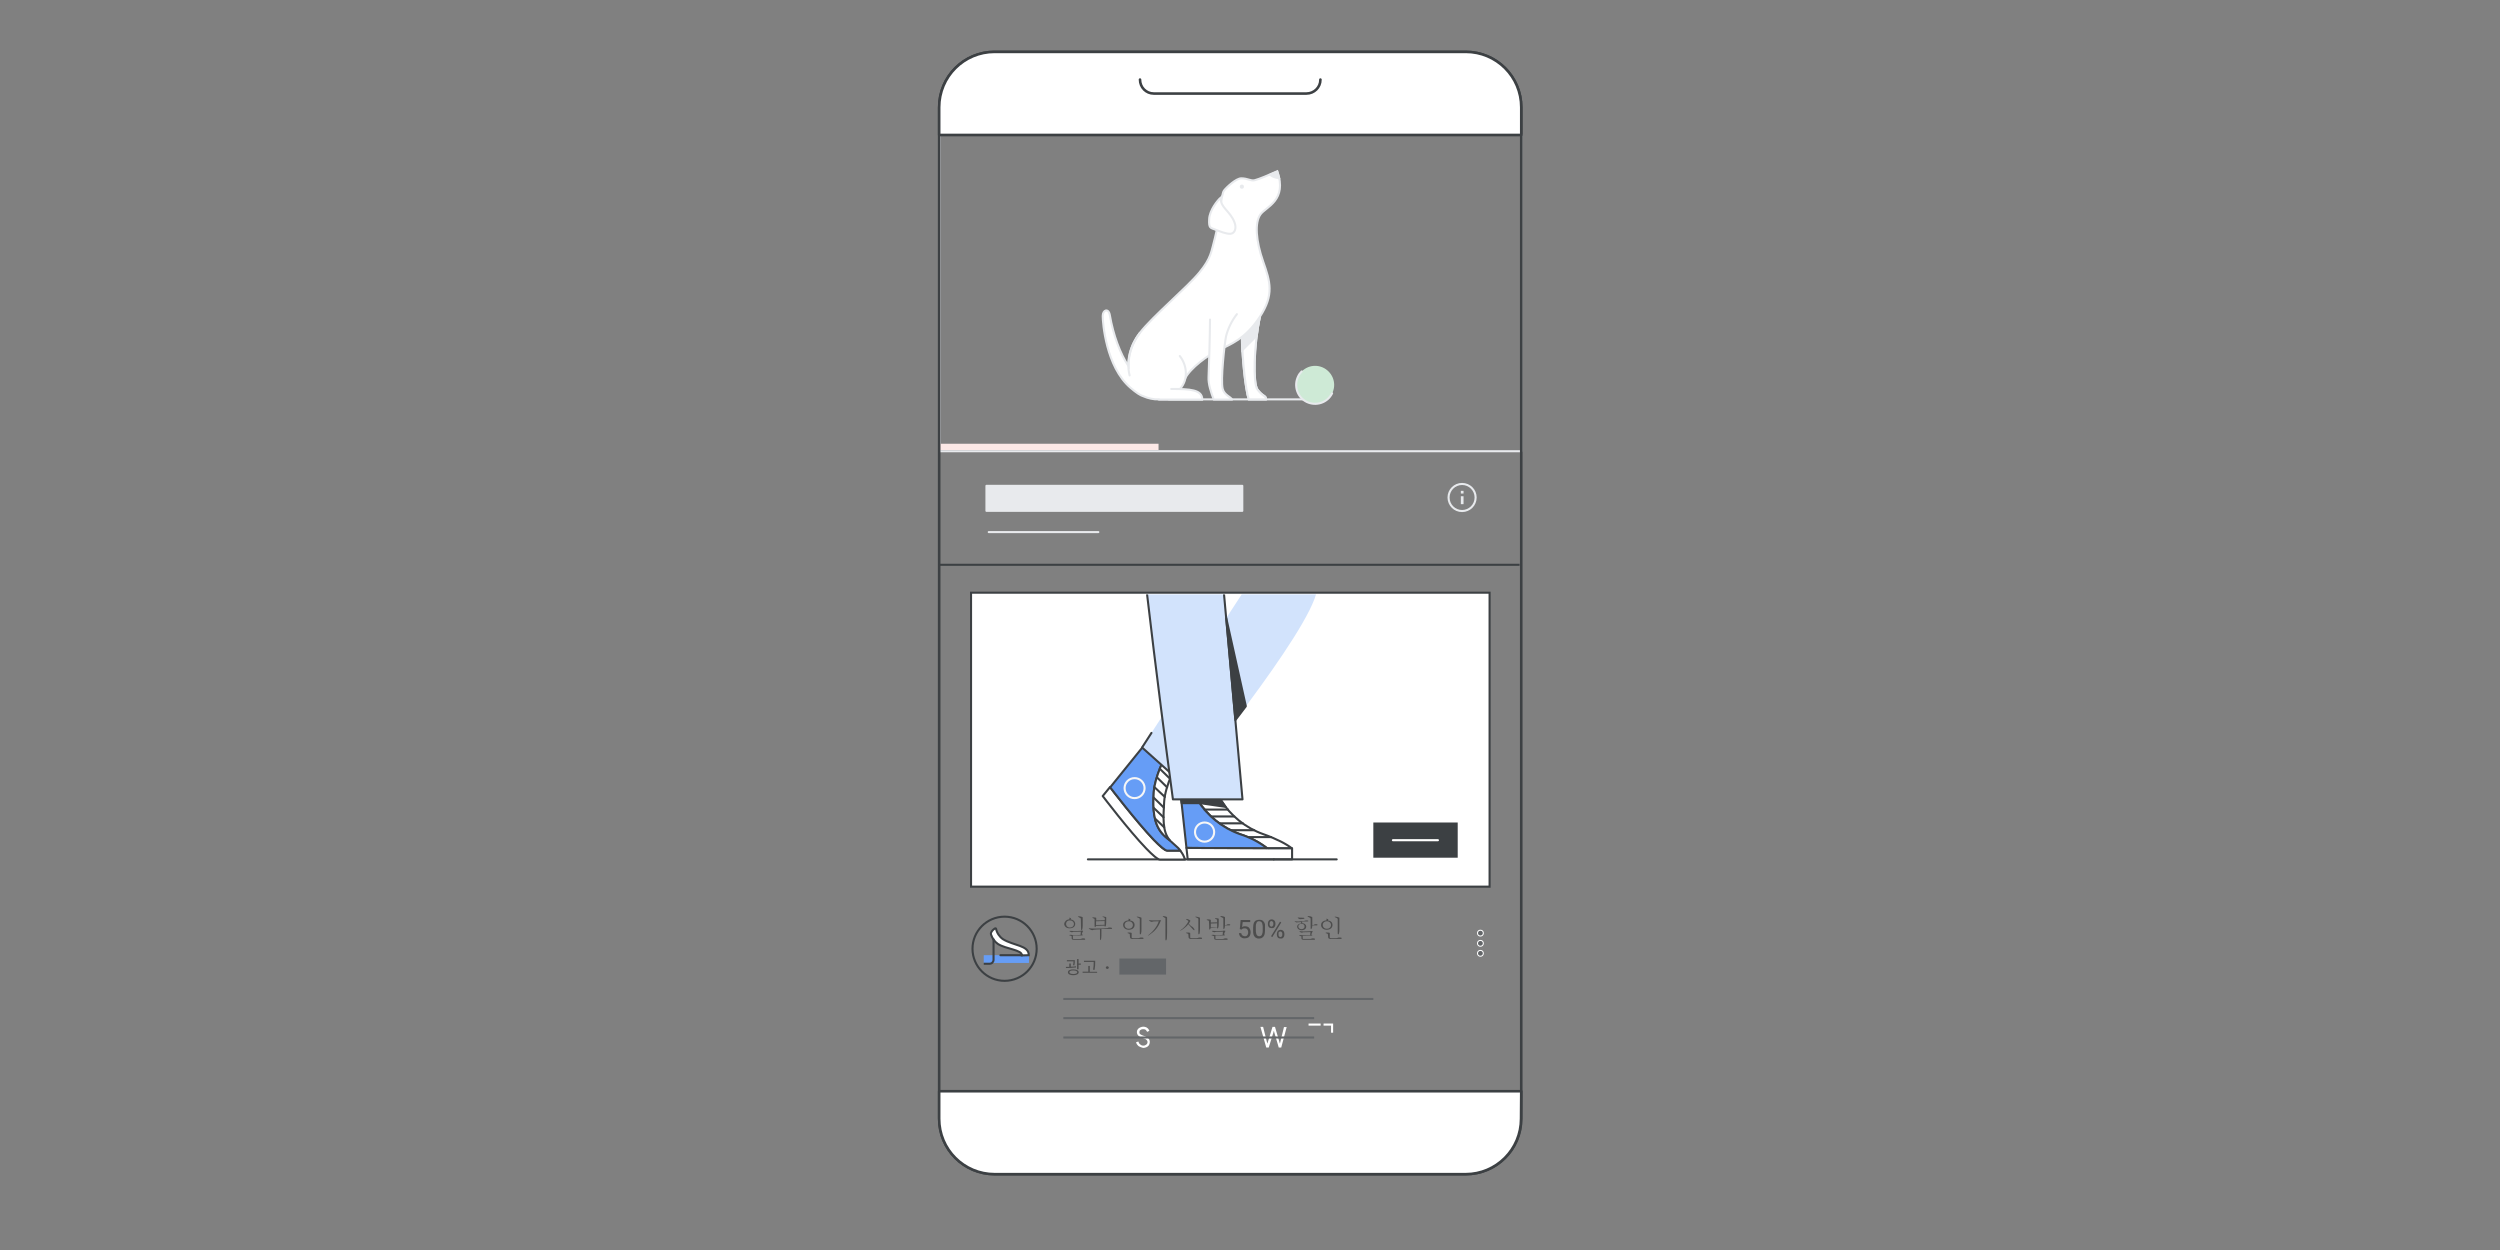 <?xml version="1.0" encoding="utf-8"?>
<!-- Generator: Adobe Illustrator 27.2.0, SVG Export Plug-In . SVG Version: 6.00 Build 0)  -->
<svg version="1.1" id="Layer_1" xmlns="http://www.w3.org/2000/svg" xmlns:xlink="http://www.w3.org/1999/xlink" x="0px" y="0px"
	 viewBox="0 0 1200 600" style="enable-background:new 0 0 1200 600;" xml:space="preserve">
<rect x="0" y="0" width="1200" height="600" fill="#808080" stroke="none"/>
<style type="text/css">
	.st0{fill:none;stroke:#E8EAED;stroke-linecap:round;stroke-linejoin:round;}
	.st1{fill:#FCE8E6;}
	.st2{fill:none;stroke:#3C4043;stroke-miterlimit:10;}
	.st3{fill:none;stroke:#3C4043;stroke-width:1.25;stroke-linecap:round;stroke-linejoin:round;}
	.st4{fill:#FFFFFF;stroke:#3C4043;stroke-width:1.25;stroke-linecap:round;stroke-linejoin:round;}
	.st5{fill:#FFFFFF;stroke:#3C4043;stroke-miterlimit:10;}
	.st6{clip-path:url(#SVGID_00000134213272108103385250000016065036101230708388_);}
	.st7{fill:#FFFFFF;stroke:#3C4043;stroke-linecap:round;stroke-linejoin:round;}
	.st8{fill:#669DF6;stroke:#3C4043;stroke-linecap:round;stroke-linejoin:round;}
	.st9{fill:none;stroke:#3C4043;stroke-linecap:round;stroke-linejoin:round;}
	.st10{fill:#D2E3FC;}
	.st11{fill:#669DF6;stroke:#F6F6F6;stroke-linecap:round;stroke-linejoin:round;}
	.st12{fill:#3C4043;stroke:#3C4043;stroke-linecap:round;stroke-linejoin:round;}
	.st13{fill:#3C4043;}
	.st14{fill:none;stroke:#FFFFFF;stroke-linecap:round;stroke-miterlimit:10;}
	.st15{enable-background:new    ;}
	.st16{fill:#4D4D4D;}
	.st17{fill:#636669;stroke:#FFFFFF;stroke-width:0.5;stroke-miterlimit:10;}
	.st18{fill:#669DF6;}
	.st19{fill:none;stroke:#3C4043;stroke-linecap:round;stroke-miterlimit:10;}
	.st20{fill:#636669;}
	.st21{fill:#FFFFFF;}
	.st22{fill:none;stroke:#FFFFFF;stroke-miterlimit:10;}
	.st23{fill:#E8EAED;stroke:#E8EAED;stroke-linecap:round;stroke-linejoin:round;}
	.st24{fill:#E8EAED;}
	.st25{fill:#FFFFFF;stroke:#E8EAED;stroke-miterlimit:10;}
	.st26{fill:#FFFFFF;stroke:#E8EAED;stroke-linecap:round;stroke-linejoin:round;}
	.st27{fill:#E8EAED;stroke:#E8EAED;stroke-miterlimit:10;}
	.st28{fill:#CEEAD6;}
	.st29{fill:none;stroke:#636669;stroke-miterlimit:10;}
</style>
<path class="st0" d="M451.1,64.5h279.1v152.1H451.1V64.5z"/>
<path class="st1" d="M450.4,213h105.7v3H450.4L450.4,213z"/>
<path class="st2" d="M450.4,271.1h279"/>
<path class="st3" d="M477.4,24.9h226.2c14.7,0,26.6,11.9,26.6,26.6V537c0,14.7-11.9,26.6-26.6,26.6H477.4
	c-14.7,0-26.6-11.9-26.6-26.6V51.5c0-14.7,11.8-26.6,26.5-26.6H477.4z"/>
<path class="st4" d="M450.8,51.5c0-14.7,11.9-26.6,26.6-26.6h226.2c14.7,0,26.6,11.9,26.6,26.6v13.3H450.8L450.8,51.5z"/>
<path class="st4" d="M730.1,537c0,14.7-11.9,26.6-26.6,26.6H477.4c-14.7,0-26.6-11.9-26.6-26.6v-13.2h279.4L730.1,537z"/>
<path class="st3" d="M547.2,38.2c0,3.7,2.9,6.7,6.6,6.7h0.1h73.2c3.7,0,6.7-3,6.7-6.6c0,0,0,0,0-0.1"/>
<path class="st5" d="M466.1,284.5H715v141.1H466.1V284.5z"/>
<g>
	<defs>
		<rect id="SVGID_1_" x="519.3" y="285.3" width="128" height="129.6"/>
	</defs>
	<clipPath id="SVGID_00000010275910909348707760000015684771706154832043_">
		<use xlink:href="#SVGID_1_"  style="overflow:visible;"/>
	</clipPath>
	<g style="clip-path:url(#SVGID_00000010275910909348707760000015684771706154832043_);">
		<g>
			<path class="st7" d="M595.2,400.4c4.7,1.5,9.2,3.8,13.1,6.8h11.8c-2.5-2-7.2-4.5-13.7-6.8c-8.5-3-15.7-8.8-20.4-16.4h-11.1
				C579.6,391.6,586.8,397.4,595.2,400.4L595.2,400.4z"/>
			<path class="st8" d="M595.2,400.4c-8.5-3-15.7-8.8-20.4-16.4H567l2.5,23l38.9,0.3C604.4,404.2,600,401.9,595.2,400.4z"/>
			<path class="st7" d="M611.4,412.5h8.8v-5.3h-11.8"/>
			<path class="st7" d="M608.3,407.2l-38.8-0.2l0.6,5.5h41.3"/>
			<path class="st9" d="M522.2,412.5h119.4"/>
			<path class="st7" d="M560.3,408.3c-1.1,0-3.6-2.1-6.6-5.3c-8.3-8.7-20.8-25-20.9-25.2l-3.5,4.3c0,0,12.5,16.5,20.9,25.2
				c3,3.1,5.5,5.3,6.6,5.3h12c-0.5-1.6-1.2-3-2.3-4.3H560.3z"/>
			<path class="st8" d="M560.3,408.3h6.3c-0.6-0.8-1.3-1.6-2.1-2.2l-6.7-6c-4.2-5-4.5-11.9-4-19.8c0.5-7.6,5.7-17.6,6.2-18.4
				l-8.2-7.4l-18.9,23.4c0.1,0.2,12.6,16.5,20.9,25.2C556.8,406.1,559.2,408.3,560.3,408.3L560.3,408.3z"/>
			<path class="st7" d="M558.8,384.8c0.5-8,6.2-18.5,6.2-18.5l-5-4.5c-0.5,0.9-5.7,10.8-6.2,18.4c-0.5,8-0.2,14.9,4,19.8
				c1,1.3,2.3,2.4,3.7,3.3C557.8,399.2,558.4,392,558.8,384.8L558.8,384.8z"/>
			<path class="st9" d="M556.7,369l5,4.9"/>
			<path class="st9" d="M555.4,373.2l4.8,4.7"/>
			<path class="st9" d="M554.2,377.9l4.9,4.6"/>
			<path class="st9" d="M553.8,382.9l4.8,4.7"/>
			<path class="st9" d="M553.8,387.8l4.7,4.5"/>
			<path class="st9" d="M554.4,392.9l4.4,4.2"/>
		</g>
		<path class="st10" d="M578,244l21.8,35.5l-51.7,79.3l20.3,18.2c0,0,60.7-74,63.8-93.9c1.9-12.2-2.5-23.1-11.4-42.7
			s-16-33.6-21.6-45.1c-5.1-14.1-5.4-15.3-5.4-15.3l-44.5,5.1"/>
		<path class="st9" d="M568.5,377l-20.3-18.2l4.5-7"/>
		<path class="st10" d="M584.7,222.9c-0.5,8.1-1.1,18.8-0.7,23.2c0.7,7.6,12.4,137.6,12.4,137.6H563c0,0-18.4-136.6-18.4-163.3
			s8.5-24.6,8.5-24.6l38.9-1.5"/>
		<path class="st9" d="M584.7,222.9c-0.5,8.1-1.1,18.8-0.7,23.2c0.7,7.6,12.4,137.6,12.4,137.6H563c0,0-18.4-136.6-18.4-163.3
			s8.5-24.6,8.5-24.6l38.9-1.5"/>
		<circle class="st11" cx="578.2" cy="399.4" r="4.6"/>
		<circle class="st11" cx="544.6" cy="378.3" r="4.8"/>
		<path class="st12" d="M567,384l0.2,1.5h8.8l12.3,1.8L586,384H567z"/>
		<path class="st12" d="M588.6,296.7L598,339l-5,6.6L588.6,296.7z"/>
		<path class="st9" d="M578.2,388.6h11.2"/>
		<path class="st9" d="M581.5,391.9h11"/>
		<path class="st9" d="M585.5,395.2h11"/>
		<path class="st9" d="M591.2,398.5H602"/>
		<path class="st9" d="M599,401.8h11.1"/>
	</g>
</g>
<path class="st13" d="M659.2,394.8h40.5v16.9h-40.5V394.8z"/>
<path class="st14" d="M668.6,403.3h21.6"/>
<g class="st15">
	<path class="st16" d="M513.1,441.3c0.2,0,0.3-0.1,0.3-0.3c0,0,0-0.1-0.1-0.2s-0.1-0.1-0.1-0.2c0,0,0-0.1,0.1-0.1
		c0.3,0,0.8,0.2,0.8,0.4c0,0.1-0.2,0.3-0.2,0.4c1.4,0.2,2.2,1.1,2.2,2.2c0,1.2-1,2.1-2.7,2.1s-2.6-1.1-2.6-2.2
		C511,442.5,511.6,441.5,513.1,441.3L513.1,441.3z M511.7,443.5c0,0.8,0.6,1.7,1.8,1.7c1.3,0,2-0.8,2-1.7c0-0.8-0.7-1.7-2-1.7
		C512.3,441.8,511.7,442.6,511.7,443.5L511.7,443.5z M514.1,449.3c0-0.1-0.3-0.2-0.7-0.3c-0.1,0-0.2-0.1-0.2-0.1s0.1-0.2,0.6-0.2
		s1.1,0.1,1.2,0.2c1.2,0,1.9,0,3-0.1c0.3,0,0.4-0.1,0.7-0.1c0-0.2,0.1-0.9,0.1-1.5c-0.8,0-2.5,0.1-3.7,0.1c-0.4,0.1-0.4,0.2-0.6,0.2
		c-0.3,0-1.2-0.4-1.2-0.6c0,0,0.1-0.1,0.2-0.1h0.2c0.4,0,1,0.1,1.7,0.1c1,0,2.2,0,3.2-0.1c0.2,0,0.2-0.1,0.5-0.1h0.3
		c0.4,0,0.5,0.1,0.5,0.2s-0.1,0.2-0.2,0.3c-0.2,0.4-0.4,0.9-0.4,1.3c0.3,0.1,0.5,0.2,0.5,0.3s-0.2,0.2-0.4,0.2c-1,0-2.8,0.1-4.2,0.1
		c-0.1,0.1-0.2,0-0.2,0.2v1.1c0,0.2,0.1,0.3,0.3,0.3h1.1h2.2c0.8-0.1,0.5-0.3,1.3-0.3c0.3,0,1,0,1,0.4c0,0.2-0.2,0.3-0.4,0.3h-5
		c-0.9,0-1.1-0.3-1.1-0.7v-1.1L514.1,449.3z M518.8,441c0-0.2-0.4-0.5-1.1-0.8c-0.2-0.1-0.3-0.2-0.3-0.2c0-0.1,0.1-0.1,0.5-0.2
		c0.1,0,1.8,0.2,1.8,0.6v0.4v3.6c0,0.5-0.1,1.3-0.2,1.7c-0.1,0.3-0.3,0.4-0.4,0.4s-0.2-0.2-0.2-0.6L518.8,441z"/>
	<path class="st16" d="M527.9,446.1c-0.9,0-2.3,0.1-3,0.2c-0.3,0.1-0.4,0.2-0.6,0.2c-0.3,0-1.7-0.6-1.7-0.8c0,0,0-0.1,0.1-0.1h0.3
		c0.8,0.1,1.8,0.1,2.9,0.1c1.9,0,3.9-0.1,5.5-0.2c0.7-0.1,0.5-0.3,1.1-0.3c0.3,0,1.3,0,1.3,0.4c0,0.1-0.1,0.3-0.4,0.3
		c-0.8,0-1.5,0-2.3,0c-0.7,0-1.4,0-2.4,0c0,3,0,4.1-0.2,4.9c-0.1,0.3-0.2,0.5-0.3,0.5s-0.2-0.2-0.2-0.7v-4.5H527.9z M526.1,444.4
		c-0.1,0.4-0.3,0.6-0.5,0.6c-0.1,0-0.2-0.2-0.2-0.5s0-2.8,0-3.2c0-0.2,0-0.3-0.8-0.6c-0.1,0-0.3-0.1-0.3-0.2s0.1-0.1,0.4-0.2
		c1.3,0.1,1.5,0.2,1.5,0.4v0.2v0.9l4.1-0.1v-1c0-0.1-0.3-0.3-0.8-0.5c-0.2,0-0.3-0.1-0.3-0.2s0.1-0.1,0.4-0.1
		c1.3,0.2,1.4,0.3,1.4,0.5v0.3c0,1.1,0,3.3-0.2,3.7c-0.1,0.2-0.3,0.4-0.4,0.4s-0.2-0.1-0.2-0.5L526.1,444.4z M526.1,442.2v1.8
		l4.1-0.1v-1.8L526.1,442.2z"/>
	<path class="st16" d="M541.4,441.8c0.2,0,0.4-0.1,0.4-0.3c0-0.1,0-0.1-0.1-0.2s-0.1-0.1-0.1-0.2s0-0.1,0.2-0.1
		c0.3,0,0.8,0.2,0.8,0.4c0,0.1-0.2,0.3-0.2,0.4c2.2,0.3,2.2,1.8,2.2,2.3c-0.1,1.3-1,2.1-2.7,2.2c-1.8,0-2.8-1.1-2.8-2.3
		C539,443,539.8,442,541.4,441.8L541.4,441.8z M539.8,444c0,0.9,0.7,1.8,2,1.8s2-0.9,2-1.8s-0.7-1.8-2-1.8
		C540.4,442.3,539.8,443.1,539.8,444z M542.3,448.5c0-0.2-0.3-0.4-1-0.6c-0.1,0-0.2-0.1-0.2-0.1s0.1-0.1,0.4-0.2
		c0.6,0,1.1,0,1.4,0.1c0.2,0,0.3,0.1,0.3,0.2v0.3v1.7c0,0.3,0.2,0.4,0.6,0.4h2.6c0.9-0.1,0.5-0.3,1.6-0.3c0.4,0,0.9,0,0.9,0.4
		c0,0.1-0.1,0.3-0.3,0.3h-4.9c-0.8,0-1.3-0.2-1.3-0.9L542.3,448.5z M547,441c0-0.2-0.5-0.5-1.1-0.7c-0.2-0.1-0.3-0.2-0.3-0.2
		c0-0.1,0.1-0.1,0.5-0.1c0.6,0.1,1.1,0.2,1.3,0.3c0.4,0.1,0.5,0.2,0.5,0.3v0.4v5.3c0,0.5,0,1.2-0.2,1.8c-0.1,0.3-0.2,0.4-0.4,0.4
		s-0.2-0.2-0.2-0.6V441L547,441z"/>
	<path class="st16" d="M553.6,442.3c-0.5,0.1-0.6,0.2-0.8,0.2c-0.3,0-1.3-0.5-1.3-0.7c0,0,0.1-0.1,0.2-0.1h0.3
		c0.6,0.1,1.4,0.1,2.3,0.1h1.6c0.4,0,0.3-0.1,0.7-0.1h0.2c0.4,0,0.5,0.1,0.5,0.2s-0.2,0.3-0.3,0.4c-1.1,2.9-2.7,4.7-5.5,6.6
		c-0.2,0.1-0.4,0.2-0.5,0.2s0.1-0.2,0.3-0.3c2.2-1.7,4.2-4.2,4.9-6.6L553.6,442.3z M559.5,441c0-0.2-0.4-0.5-1.1-0.9
		c-0.2-0.1-0.3-0.1-0.3-0.2s0.1-0.1,0.4-0.2c0.8,0.1,1.2,0.3,1.5,0.4c0.2,0.1,0.2,0.2,0.2,0.3v0.3v7.4c0,2.3-0.1,2.6-0.3,3.1
		c-0.1,0.2-0.2,0.2-0.3,0.2s-0.2-0.2-0.2-0.5V441L559.5,441z"/>
	<path class="st16" d="M566.5,446.6c1.9-1.2,3.3-3,3.9-4.3c0-0.1,0-0.1,0-0.1c0-0.2-0.6-0.6-0.9-0.8c-0.1,0-0.2-0.1-0.2-0.2
		c0,0,0.1-0.1,0.3-0.1c0.5,0,1.8,0.6,1.8,0.9c0,0.1-0.1,0.2-0.2,0.4c-0.2,0.4-0.5,0.8-0.6,1c0.2,0.2,0.6,0.6,1,1
		c0.6,0.5,0.7,0.2,1.5,1.3c0.2,0.3,0.3,0.5,0.3,0.6c0,0.2-0.1,0.2-0.2,0.2s-0.4-0.1-0.6-0.4c-0.6-0.6-1.5-1.7-2.2-2.5
		c-1.2,1.6-3.6,3.2-4.1,3.2h-0.1C566.3,446.8,566.4,446.7,566.5,446.6z M570.4,448.5c0-0.2-0.3-0.4-1-0.6c-0.1,0-0.2-0.1-0.2-0.1
		s0.1-0.1,0.4-0.2c0.6,0,1.1,0,1.4,0.1c0.2,0,0.3,0.1,0.3,0.2v0.3v1.7c0,0.3,0.2,0.4,0.6,0.4h2.6c0.9-0.1,0.5-0.3,1.6-0.3
		c0.4,0,0.9,0,0.9,0.4c0,0.1-0.1,0.3-0.3,0.3h-4.9c-0.8,0-1.3-0.2-1.3-0.9L570.4,448.5z M575.1,441c0-0.2-0.5-0.5-1.1-0.7
		c-0.2-0.1-0.3-0.2-0.3-0.2c0-0.1,0.1-0.1,0.5-0.1c0.6,0.1,1.1,0.2,1.3,0.3c0.4,0.1,0.5,0.2,0.5,0.3v0.4v5.3c0,0.5-0.1,1.2-0.2,1.8
		c-0.1,0.3-0.3,0.4-0.4,0.4s-0.2-0.2-0.2-0.6V441L575.1,441z"/>
	<path class="st16" d="M581.1,445.5c-0.1,0.5-0.3,0.7-0.5,0.7c-0.1,0-0.2-0.2-0.2-0.6c0-0.1,0-2.5-0.1-3.3c0-0.2,0-0.4-0.8-0.6
		c-0.2,0-0.3-0.1-0.3-0.2s0.1-0.1,0.4-0.2c1.4,0,1.6,0.2,1.6,0.4v0.2v0.9l3-0.1v-1.1c0-0.2-0.2-0.3-0.7-0.5c-0.2,0-0.3-0.1-0.3-0.2
		s0.1-0.1,0.4-0.2c1.3,0.1,1.4,0.2,1.4,0.4v0.3c0,1.6,0,2.8-0.1,3.4s-0.3,0.9-0.5,0.9c-0.1,0-0.2-0.2-0.2-0.5L581.1,445.5z
		 M581.2,443.3v1.9l3-0.1v-1.9L581.2,443.3z M582.4,449.3c0-0.1-0.2-0.2-0.7-0.3c-0.1,0-0.2-0.1-0.2-0.1s0.2-0.2,0.6-0.2
		c0.5,0,1.1,0.1,1.2,0.2c1.2,0,1.7,0,2.9-0.1c0.3,0,0.4-0.1,0.7-0.1c0-0.2,0.1-0.9,0.1-1.5c-0.8,0-2.3,0.1-3.5,0.1
		c-0.4,0.1-0.4,0.2-0.6,0.2c-0.3,0-1.2-0.4-1.2-0.6c0,0,0-0.1,0.2-0.1h0.2c0.4,0,1,0.1,1.7,0.1c1,0,2.1,0,3.1-0.1
		c0.2,0,0.2-0.1,0.5-0.1h0.3c0.4,0,0.5,0.1,0.5,0.2s-0.1,0.2-0.2,0.3c-0.2,0.4-0.3,0.9-0.5,1.3c0.4,0.1,0.5,0.2,0.5,0.3
		s-0.1,0.2-0.4,0.2c-1,0-2.7,0.1-4,0.1c-0.1,0.1-0.2,0-0.2,0.2v1.1c0,0.2,0.1,0.3,0.3,0.3h1.1h2.2c0.8-0.1,0.5-0.3,1.3-0.3
		c0.3,0,1,0,1,0.4c0,0.2-0.2,0.3-0.4,0.3h-5c-0.9,0-1.1-0.3-1.1-0.7v-1.1L582.4,449.3z M587.1,440.8c0-0.1-0.3-0.4-1.1-0.7
		c-0.2-0.1-0.3-0.1-0.3-0.2s0.2-0.1,0.5-0.2c0.6,0,1,0.2,1.3,0.3c0.4,0.1,0.5,0.2,0.5,0.3v0.3v3.4h0.5c0.6-0.1,0.3-0.4,1.2-0.4
		c0.3,0,0.8,0,0.8,0.3c0,0.2-0.1,0.3-0.4,0.3H588c0,1.4-0.5,1.8-0.6,1.8s-0.2-0.1-0.2-0.5v-4.7L587.1,440.8z"/>
	<path class="st16" d="M596,446.2l-0.9-0.2l0.4-4.4h4.6v1h-3.6l-0.3,2.4l0.6-0.3c0.3-0.1,0.5-0.1,0.9-0.1s0.8,0.1,1.1,0.2
		s0.6,0.3,0.8,0.6s0.4,0.6,0.5,0.9c0.1,0.4,0.2,0.8,0.2,1.2s-0.1,0.8-0.2,1.2s-0.3,0.7-0.5,0.9c-0.2,0.3-0.5,0.5-0.9,0.6
		s-0.8,0.2-1.2,0.2s-0.7,0-1-0.1s-0.6-0.3-0.9-0.5s-0.5-0.5-0.6-0.8c-0.2-0.3-0.3-0.7-0.3-1.1h1.1c0,0.3,0.1,0.6,0.3,0.8
		c0.1,0.2,0.3,0.4,0.6,0.5s0.5,0.2,0.8,0.2s0.5,0,0.7-0.1s0.4-0.2,0.5-0.4s0.3-0.4,0.3-0.6c0.1-0.2,0.1-0.5,0.1-0.8s0-0.5-0.1-0.8
		s-0.2-0.5-0.3-0.6c-0.2-0.2-0.3-0.3-0.6-0.4c-0.2-0.1-0.5-0.1-0.8-0.1c-0.4,0-0.7,0.1-0.9,0.2S596.2,446,596,446.2L596,446.2z"/>
	<path class="st16" d="M607.2,445.2v1.4c0,0.7-0.1,1.3-0.2,1.8s-0.3,0.9-0.6,1.2s-0.5,0.5-0.9,0.7c-0.3,0.1-0.7,0.2-1.2,0.2
		c-0.3,0-0.7,0-0.9-0.1c-0.3-0.1-0.5-0.2-0.8-0.4c-0.2-0.2-0.4-0.4-0.6-0.7s-0.3-0.7-0.4-1.1s-0.1-0.9-0.1-1.5v-1.4
		c0-0.7,0.1-1.3,0.2-1.8s0.3-0.9,0.6-1.2c0.2-0.3,0.5-0.5,0.9-0.6c0.3-0.1,0.7-0.2,1.2-0.2c0.3,0,0.7,0,1,0.1s0.6,0.2,0.8,0.4
		s0.4,0.4,0.6,0.7s0.3,0.7,0.4,1.1V445.2z M606.1,446.8V445c0-0.4,0-0.8-0.1-1.1s-0.1-0.6-0.2-0.8s-0.2-0.4-0.3-0.5
		s-0.3-0.2-0.5-0.3s-0.4-0.1-0.6-0.1c-0.3,0-0.5,0-0.7,0.1s-0.4,0.3-0.5,0.5s-0.2,0.5-0.3,0.8s-0.1,0.8-0.1,1.3v1.7
		c0,0.4,0,0.8,0.1,1.1s0.1,0.6,0.2,0.8s0.2,0.4,0.3,0.5s0.3,0.2,0.5,0.3s0.4,0.1,0.6,0.1c0.3,0,0.5-0.1,0.7-0.2s0.4-0.3,0.5-0.5
		s0.2-0.5,0.3-0.9C606,447.7,606.1,447.3,606.1,446.8z"/>
	<path class="st16" d="M608.6,443.7v-0.5c0-0.3,0.1-0.6,0.2-0.9s0.4-0.5,0.6-0.7c0.3-0.2,0.6-0.3,1-0.3s0.7,0.1,1,0.3
		s0.5,0.4,0.6,0.7s0.2,0.6,0.2,0.9v0.5c0,0.3-0.1,0.6-0.2,0.9s-0.4,0.5-0.6,0.7s-0.6,0.2-1,0.2s-0.7-0.1-1-0.2
		c-0.3-0.2-0.5-0.4-0.6-0.7C608.6,444.3,608.6,444,608.6,443.7z M609.4,443.2v0.5c0,0.2,0,0.4,0.1,0.5s0.2,0.3,0.3,0.4
		s0.3,0.2,0.5,0.2s0.4-0.1,0.5-0.2s0.2-0.2,0.3-0.4s0.1-0.3,0.1-0.5v-0.5c0-0.2,0-0.4-0.1-0.5s-0.2-0.3-0.3-0.4s-0.3-0.2-0.5-0.2
		s-0.4,0.1-0.5,0.2s-0.3,0.2-0.3,0.4S609.4,443,609.4,443.2z M615,442.8l-4.3,7l-0.6-0.4l4.3-7L615,442.8z M612.9,448.7v-0.5
		c0-0.3,0.1-0.6,0.2-0.9s0.4-0.5,0.6-0.7c0.3-0.2,0.6-0.3,1-0.3s0.7,0.1,1,0.3s0.5,0.4,0.6,0.7s0.2,0.6,0.2,0.9v0.5
		c0,0.3-0.1,0.6-0.2,0.9s-0.4,0.5-0.6,0.7s-0.6,0.2-1,0.2s-0.7-0.1-1-0.2c-0.3-0.2-0.5-0.4-0.6-0.7S612.9,449,612.9,448.7z
		 M613.7,448.2v0.5c0,0.2,0,0.4,0.1,0.5s0.2,0.3,0.3,0.4s0.3,0.2,0.5,0.2s0.4-0.1,0.5-0.2s0.3-0.2,0.3-0.4c0.1-0.2,0.1-0.3,0.1-0.5
		v-0.5c0-0.2,0-0.4-0.1-0.5s-0.2-0.3-0.3-0.4s-0.3-0.2-0.6-0.2c-0.2,0-0.4,0.1-0.5,0.2s-0.3,0.2-0.3,0.4S613.7,448,613.7,448.2z"/>
	<path class="st16" d="M625.9,442.1c0.7-0.2,0.4-0.3,1.3-0.3c0.7,0,0.8,0.2,0.8,0.3s-0.2,0.2-0.5,0.2c-1.1,0-2,0-2.6,0.1
		c0.2,0.2,0.2,0.3,0.2,0.4s-0.1,0.2-0.1,0.3c1.4,0.1,2,0.9,2,1.7s-0.7,1.7-2.2,1.7c-1.4,0-2.2-0.9-2.2-1.7c0-0.7,0.6-1.4,1.9-1.6
		c0.1-0.1,0.1-0.1,0.1-0.2s-0.1-0.2-0.2-0.4c-0.4,0-0.9,0.1-1.5,0.1c-0.3,0-0.3,0.1-0.5,0.1s-1.1-0.5-1.1-0.6h0.1h0.3
		c0.6,0.1,1.1,0.1,1.7,0.1C624,442.2,624.8,442.2,625.9,442.1z M623.9,441.2c-0.2,0-1-0.5-1-0.7c0,0,0-0.1,0.2-0.1h0.2
		c0.5,0.1,0.7,0.1,2.3,0.1c0.3,0,0.5,0.1,0.5,0.3s-0.2,0.3-0.7,0.3L623.9,441.2z M623.2,444.7c0,0.6,0.5,1.3,1.5,1.3
		s1.5-0.6,1.5-1.3s-0.5-1.3-1.5-1.3S623.2,444.1,623.2,444.7z M624.4,449.4c0-0.1-0.2-0.2-0.7-0.3c-0.1,0-0.2-0.1-0.2-0.1
		s0.2-0.2,0.6-0.2c0.5,0,1.1,0.1,1.2,0.1h2.9c0.3,0,0.4,0,0.7-0.1c0-0.2,0.1-0.8,0.1-1.4c-0.8,0-2.3,0.1-3.5,0.1
		c-0.4,0.1-0.4,0.2-0.6,0.2c-0.3,0-1.2-0.4-1.2-0.6c0,0,0-0.1,0.2-0.1h0.2c0.4,0,1,0.1,1.6,0.1c1,0,2.1-0.1,3.1-0.1
		c0.2,0,0.2-0.1,0.5-0.1c0.4,0,0.8,0,0.8,0.2c0,0.1-0.1,0.2-0.2,0.3c-0.2,0.4-0.3,0.9-0.5,1.2c0.4,0.1,0.5,0.2,0.5,0.3
		s-0.1,0.2-0.4,0.2c-1,0-2.7,0.1-4,0.1c-0.1,0.1-0.2,0-0.2,0.2v1c0,0.2,0.1,0.3,0.3,0.3h1.1h2.2c0.8-0.1,0.5-0.3,1.3-0.3
		c0.3,0,1,0,1,0.4c0,0.2-0.2,0.3-0.4,0.3h-5c-0.9,0-1.1-0.3-1.1-0.7v-1H624.4z M629,440.8c0-0.1-0.3-0.4-1.1-0.7
		c-0.2-0.1-0.3-0.1-0.3-0.2s0.1-0.1,0.5-0.2c0.6,0,1,0.2,1.3,0.3c0.4,0.1,0.5,0.2,0.5,0.3v0.3v3.4h0.5c0.6-0.1,0.3-0.4,1.2-0.4
		c0.3,0,0.8,0,0.8,0.3c0,0.2-0.1,0.3-0.4,0.3h-2.1c0,1.4-0.5,1.8-0.6,1.8s-0.2-0.1-0.2-0.5v-4.7L629,440.8z"/>
	<path class="st16" d="M636.4,441.8c0.2,0,0.4-0.1,0.4-0.3c0-0.1,0-0.1-0.1-0.2s-0.1-0.1-0.1-0.2s0-0.1,0.2-0.1
		c0.3,0,0.8,0.2,0.8,0.4c0,0.1-0.2,0.3-0.2,0.4c2.2,0.3,2.2,1.8,2.2,2.3c-0.1,1.3-1,2.1-2.7,2.2c-1.8,0-2.8-1.1-2.8-2.3
		C634.1,443,634.8,442,636.4,441.8L636.4,441.8z M634.9,444c0,0.9,0.7,1.8,2,1.8s2-0.9,2-1.8s-0.7-1.8-2-1.8
		C635.5,442.3,634.9,443.1,634.9,444z M637.4,448.5c0-0.2-0.3-0.4-1-0.6c-0.1,0-0.2-0.1-0.2-0.1s0.1-0.1,0.4-0.2
		c0.6,0,1.1,0,1.4,0.1c0.2,0,0.3,0.1,0.3,0.2v0.3v1.7c0,0.3,0.2,0.4,0.6,0.4h2.6c0.9-0.1,0.5-0.3,1.6-0.3c0.4,0,0.9,0,0.9,0.4
		c0,0.1-0.1,0.3-0.3,0.3h-4.9c-0.8,0-1.3-0.2-1.3-0.9L637.4,448.5z M642,441c0-0.2-0.5-0.5-1.1-0.7c-0.2-0.1-0.3-0.2-0.3-0.2
		c0-0.1,0.1-0.1,0.5-0.1c0.6,0.1,1.1,0.2,1.3,0.3c0.4,0.1,0.5,0.2,0.5,0.3v0.4v5.3c0,0.5,0,1.2-0.2,1.8c-0.1,0.3-0.2,0.4-0.4,0.4
		c-0.1,0-0.2-0.2-0.2-0.6V441L642,441z"/>
</g>
<circle class="st17" cx="710.6" cy="447.9" r="1.4"/>
<circle class="st17" cx="710.6" cy="452.8" r="1.4"/>
<circle class="st17" cx="710.6" cy="457.6" r="1.4"/>
<circle class="st2" cx="482.2" cy="455.4" r="15.4"/>
<path class="st18" d="M472.2,458.5h21.6c0.1,0,0.1,0,0.1,0.1v3.6h-21.7V458.5z"/>
<path class="st5" d="M493.8,458.5c0.1-4.8-7.2-4.5-12.4-7.7c-1.7-1.2-2.9-3-3.3-5c0-0.1-0.1-0.2-0.3-0.2c0,0,0,0-0.1,0
	c-0.9,0.5-1.6,1.2-2,2.1c-0.1,0.3-0.1,0.6,0,0.9c0.6,1.8,1.7,3.4,3.3,4.5c3.9,2.5,11.7,2.8,11.5,5.5L493.8,458.5z"/>
<path class="st2" d="M476.9,450.6v10.1c0,1-0.8,1.9-1.9,1.9h-2.8"/>
<path class="st19" d="M490.7,458.5h-10.5"/>
<path class="st20" d="M537.3,460.1h22.4v7.7h-22.4V460.1z"/>
<path class="st21" d="M546.6,502.2c-0.6-0.5-1.1-1.1-1.3-1.9l1.1-0.4c0.2,0.6,0.4,1.1,0.9,1.4c0.4,0.4,0.9,0.6,1.5,0.6
	s1-0.2,1.4-0.5s0.6-0.7,0.6-1.2s-0.2-0.8-0.5-1.1s-0.9-0.6-1.6-0.8l-0.6-0.2c-0.7-0.2-1.3-0.6-1.7-1s-0.7-1-0.7-1.7
	c0-0.5,0.1-0.9,0.4-1.3s0.6-0.7,1.1-0.9s1-0.4,1.5-0.4s1.1,0.1,1.5,0.3s0.8,0.5,1,0.8s0.4,0.6,0.5,0.9l-1.1,0.5
	c-0.1-0.3-0.3-0.6-0.6-0.9s-0.7-0.4-1.3-0.4c-0.5,0-0.9,0.1-1.3,0.4s-0.5,0.6-0.5,1.1c0,0.4,0.1,0.7,0.4,0.9s0.8,0.5,1.4,0.7
	l0.6,0.2c0.8,0.3,1.5,0.7,1.9,1.1c0.5,0.5,0.7,1.1,0.7,1.8c0,0.6-0.2,1.2-0.5,1.6s-0.7,0.7-1.2,0.9s-1,0.3-1.5,0.3
	C548,502.8,547.3,502.6,546.6,502.2L546.6,502.2z"/>
<path class="st21" d="M605,492.9h1.3l1.8,7.2l0.2,0.7h0.1l0.2-0.7l2.2-7.2h1.2l2.1,7.2l0.2,0.7h0.1l1.9-7.8h1.3l-2.6,9.8h-1.2
	l-2.1-7.1l-0.2-0.8h-0.1l-0.2,0.8l-2.2,7.1h-1.2L605,492.9z"/>
<path class="st22" d="M635.3,491.8h4.1v3.9"/>
<path class="st22" d="M628.1,491.8h5.8"/>
<path class="st0" d="M474.6,255.4h52.6"/>
<path class="st23" d="M473.5,233.2h122.8v12H473.5V233.2z"/>
<circle class="st0" cx="701.8" cy="238.8" r="6.5"/>
<path class="st24" d="M701.2,235.6h1.3v1.3h-1.3V235.6z"/>
<path class="st24" d="M701.2,238.2h1.3v3.8h-1.3V238.2z"/>
<g>
	<path class="st0" d="M561,191.7h72.6"/>
	<path class="st25" d="M604.7,152.1c-2.9,14-3.3,32-1.1,34.9c2.7,3.6,4.1,2.7,4.1,4.7h-8.3c-1.6-5-3.2-20.2-3.2-29.6
		S606.1,145.2,604.7,152.1L604.7,152.1z"/>
	<path class="st26" d="M604.7,152.1c-2.9,14-3.3,32-1.1,34.9c2.7,3.6,4.1,2.7,4.1,4.7h-8.3c-1.6-5-3.2-20.2-3.2-29.6
		S606.1,145.2,604.7,152.1L604.7,152.1z"/>
	<path class="st27" d="M604.7,152.1c-0.6,2.9-1.1,6-1.5,9.1l-6.9,6.9c-0.1-2.2-0.2-4.3-0.2-6.1C596.1,152.6,606.1,145.2,604.7,152.1
		L604.7,152.1z"/>
	<path class="st25" d="M605.1,102.8c-3,4-2.2,13,1.2,22.7s5.4,15.9-1.6,26.6s-14.1,13.2-19.9,16c-5,2.4-13.3,8.4-16,13.6
		c-7.2,0.7-9.3,4.2-8.3,5.9c1.5,2.3,16.5,2.4,16.5,4.1h-20.7c-2.6,0.1-5.2-0.5-7.5-1.5c-1.4-0.4-3.4-1.7-6.2-4.1
		c-11.8-10.1-13.3-31.4-13.3-34.4s2.8-3.9,3.4-0.5c1.7,9.8,5,18.6,9,24.6c-0.1-5.8,1.9-11.5,5.5-16.1c5.9-7.7,22.8-21.9,28.5-28.9
		s5.6-9.7,7.5-16.7s2.9-20.8,4.3-22.6s5.9-5.9,8.3-5.9c3.2,0,4.5,1.4,6.5,0.9s6.8-2.5,10.8-4.3C618,96.1,607.8,99.2,605.1,102.8
		L605.1,102.8z"/>
	<path class="st0" d="M547.1,159.8c-4.6,6-6.6,13.3-4.9,20.4"/>
	<path class="st27" d="M613.1,82.4l-3.5,1.5c1.3,1,2.8,1.5,4.4,1.6C613.6,83.9,613.1,82.4,613.1,82.4z"/>
</g>
<path class="st21" d="M566.3,170.9c3.3,4.1,4.4,11,0.1,15.8h-4.2c9,0,14.9,0.3,14.9,5.1h-20.8"/>
<path class="st0" d="M566.3,170.9c3.3,4.1,4.4,11,0.1,15.8h-4.2c9,0,14.9,0.3,14.9,5.1h-20.8"/>
<path class="st21" d="M593.7,150.8c-2.4,3.1-4.2,6.7-5.2,10.6c-0.7,3.4-2.7,21.2-1.6,25.3c0.8,3,3.8,3.7,4.5,5.1h-8.8
	c-1.3-3.4-2.7-7.5-2.5-10.9s0.7-21.4,0.7-27.5"/>
<path class="st0" d="M593.7,150.8c-2.4,3.1-4.2,6.7-5.2,10.6c-0.7,3.4-2.7,21.2-1.6,25.3c0.8,3,3.8,3.7,4.5,5.1h-8.8
	c-1.3-3.4-2.7-7.5-2.5-10.9s0.7-21.4,0.7-27.5"/>
<path class="st25" d="M586,94.8c-1.6,1.4-5.4,6.1-5.6,10.4s0.5,4.1,2.9,5s5.4,2.2,7.4,2s3-2.7,1.8-5.6
	C590.5,101.3,585.5,99.5,586,94.8L586,94.8z"/>
<path class="st24" d="M596.1,90.6c0.6,0,1-0.4,1-1s-0.4-1-1-1s-1,0.4-1,1S595.5,90.6,596.1,90.6z"/>
<path class="st28" d="M624.8,178.3c3.6-3.6,9.3-3.6,12.9,0s3.6,9.3,0,12.9s-9.3,3.6-12.9,0C621.3,187.6,621.2,181.9,624.8,178.3z"/>
<path class="st0" d="M639.4,188.8c-2.2,4.5-7.7,6.3-12.2,4.1s-6.3-7.7-4.1-12.2c0.4-0.9,1-1.7,1.7-2.4"/>
<path class="st29" d="M510.4,479.5h148.8"/>
<path class="st29" d="M510.4,488.7h120.4"/>
<path class="st29" d="M510.4,498h120.4"/>
<g id="Stark_-_YTADS_ad_badge_x5F_KO-25_00000165924352340262678160000018424514066832728742_">
	<path class="st16" d="M530.79,464.45c0-0.14,0.07-0.36,0.22-0.43c0.14-0.14,0.29-0.22,0.5-0.22s0.36,0.07,0.5,0.22
		c0.14,0.14,0.22,0.29,0.22,0.43s-0.07,0.36-0.22,0.43c-0.14,0.14-0.29,0.22-0.5,0.22s-0.36-0.07-0.5-0.22
		C530.86,464.81,530.79,464.66,530.79,464.45z"/>
	<g>
		<path class="st16" d="M516.49,464.37c-1.58,0.22-3.45,0.29-4.81,0.29l-0.07-0.57c0.5,0,1.08,0,1.65,0v-1.58h0.72v1.51
			c0.86,0,1.72-0.07,2.51-0.22V464.37z M515.05,463.3c0.22-0.79,0.22-1.44,0.22-1.87h-3.16v-0.57h3.81v0.43c0,0.5,0,1.22-0.22,2.08
			L515.05,463.3z M517.78,466.67c0,0.86-1.01,1.44-2.59,1.44c-1.58,0-2.59-0.5-2.59-1.44c0-0.86,1.01-1.37,2.59-1.37
			C516.77,465.31,517.78,465.81,517.78,466.67z M517.06,466.67c0-0.5-0.72-0.86-1.87-0.86c-1.15,0-1.87,0.29-1.87,0.86
			c0,0.5,0.72,0.86,1.87,0.86C516.34,467.54,517.06,467.18,517.06,466.67z M518.79,462.43v0.65h-1.08v2.16h-0.72v-4.89h0.72v2.16
			h1.08V462.43z"/>
		<path class="st16" d="M526.62,466.39v0.57h-6.97v-0.57h2.73v-2.73h0.72v2.8h3.52V466.39z M525.04,461.72h-4.74v-0.57h5.39v0.79
			c0,0.93,0,2.01-0.29,3.59l-0.72-0.07c0.29-1.51,0.29-2.59,0.29-3.52v-0.22H525.04z"/>
	</g>
</g>
</svg>
